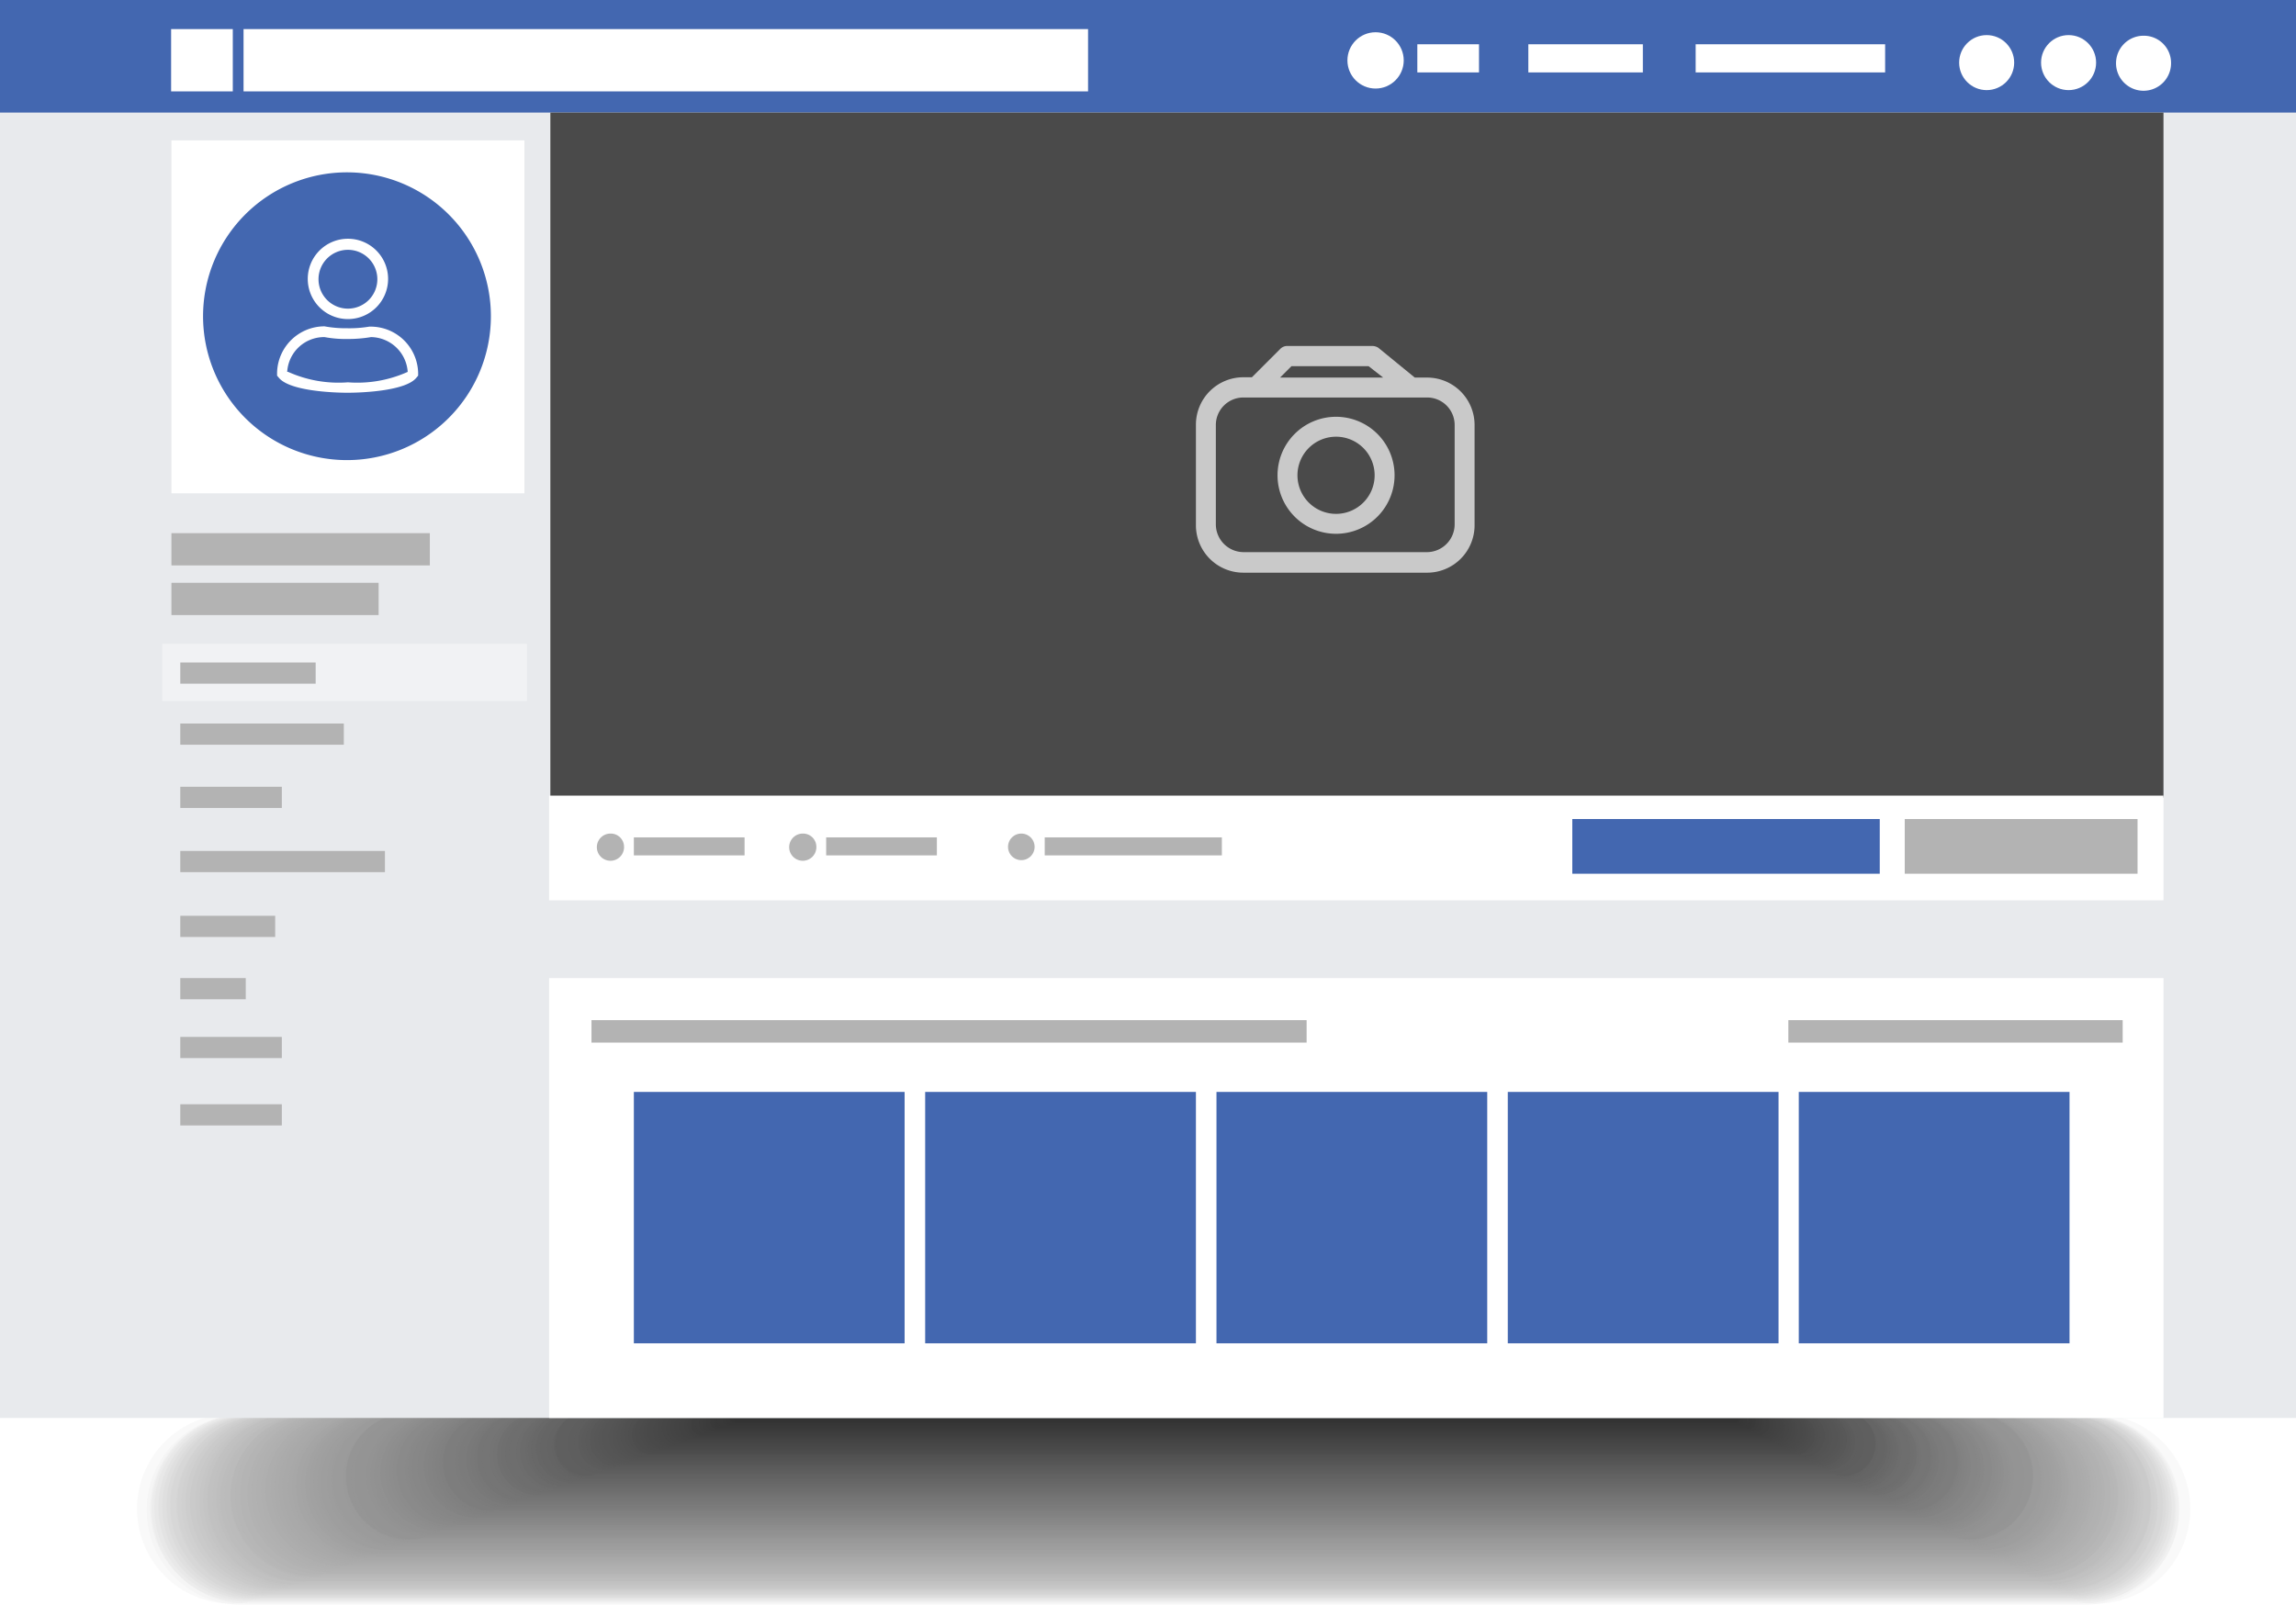 <svg viewBox="0 0 72.59 50.75" xmlns="http://www.w3.org/2000/svg"><path d="m65.88 50.75h-58.24a3 3 0 1 1 0-6h58.24a3 3 0 1 1 0 6z" fill="#ccc" opacity=".1"/><path d="m65.8 50.71h-58a3 3 0 1 1 0-6h58a3 3 0 1 1 0 6z" fill="#cbcbcb" opacity=".11"/><path d="m65.73 50.67h-57.88a3 3 0 1 1 0-5.91h57.88a3 3 0 1 1 0 5.91z" fill="#cacaca" opacity=".11"/><path d="m65.66 50.63h-57.66a2.95 2.95 0 1 1 0-5.87h57.66a2.95 2.95 0 1 1 0 5.87z" fill="#c9c9c9" opacity=".12"/><path d="m65.59 50.6h-57.54a2.93 2.93 0 1 1 0-5.84h57.54a2.93 2.93 0 1 1 0 5.84z" fill="#c8c8c8" opacity=".12"/><path d="m65.51 50.56h-57.35a2.91 2.91 0 1 1 0-5.8h57.35a2.91 2.91 0 1 1 0 5.8z" fill="#c7c7c7" opacity=".13"/><path d="m65.44 50.52h-57.18a2.89 2.89 0 1 1 0-5.76h57.18a2.89 2.89 0 1 1 0 5.76z" fill="#c6c6c6" opacity=".14"/><path d="m65.37 50.48h-57a2.87 2.87 0 1 1 0-5.72h57a2.87 2.87 0 1 1 0 5.72z" fill="#c5c5c5" opacity=".14"/><path d="m65.3 50.44h-56.83a2.85 2.85 0 1 1 0-5.68h56.83a2.85 2.85 0 1 1 0 5.68z" fill="#c4c4c4" opacity=".15"/><path d="m65.22 50.41h-56.65a2.83 2.83 0 1 1 0-5.65h56.65a2.83 2.83 0 1 1 0 5.65z" fill="#c3c3c3" opacity=".15"/><path d="m65.15 50.37h-56.48a2.82 2.82 0 1 1 0-5.62h56.48a2.82 2.82 0 1 1 0 5.62z" fill="#c2c2c2" opacity=".16"/><path d="m65.08 50.33h-56.31a2.8 2.8 0 1 1 0-5.58h56.31a2.8 2.8 0 1 1 0 5.58z" fill="#c1c1c1" opacity=".16"/><path d="m65 50.29h-56.12a2.78 2.78 0 1 1 0-5.54h56.12a2.78 2.78 0 1 1 0 5.54z" fill="#c0c0c0" opacity=".17"/><path d="m64.93 50.25h-55.93a2.76 2.76 0 1 1 0-5.5h56a2.76 2.76 0 1 1 0 5.5z" fill="#bfbfbf" opacity=".18"/><path d="m64.86 50.22h-55.78a2.74 2.74 0 1 1 0-5.47h55.78a2.74 2.74 0 1 1 0 5.47z" fill="#bebebe" opacity=".18"/><path d="m64.79 50.18h-55.6a2.72 2.72 0 1 1 0-5.43h55.6a2.72 2.72 0 1 1 0 5.43z" fill="#bdbdbd" opacity=".19"/><path d="m64.72 50.14h-55.43a2.7 2.7 0 1 1 0-5.39h55.43a2.7 2.7 0 1 1 0 5.39z" fill="#bcbcbc" opacity=".19"/><path d="m64.64 50.1h-55.25a2.68 2.68 0 1 1 0-5.35h55.25a2.68 2.68 0 1 1 0 5.35z" fill="#bbb" opacity=".2"/><path d="m64.57 50.07h-55.08a2.67 2.67 0 1 1 0-5.32h55.08a2.67 2.67 0 1 1 0 5.32z" fill="#bababa" opacity=".21"/><path d="m64.5 50h-54.9a2.65 2.65 0 1 1 0-5.28h54.9a2.65 2.65 0 1 1 0 5.28z" fill="#b9b9b9" opacity=".21"/><path d="m64.43 50h-54.73a2.63 2.63 0 1 1 0-5.24h54.73a2.63 2.63 0 1 1 0 5.24z" fill="#b8b8b8" opacity=".22"/><path d="m64.35 50h-54.55a2.61 2.61 0 1 1 0-5.2h54.55a2.61 2.61 0 1 1 0 5.2z" fill="#b7b7b7" opacity=".22"/><path d="m64.28 49.91h-54.37a2.59 2.59 0 1 1 0-5.16h54.37a2.59 2.59 0 1 1 0 5.16z" fill="#b6b6b6" opacity=".23"/><path d="m64.21 49.88h-54.21a2.57 2.57 0 1 1 0-5.13h54.2a2.57 2.57 0 1 1 0 5.13z" fill="#b5b5b5" opacity=".24"/><path d="m64.14 49.84h-54a2.55 2.55 0 1 1 0-5.09h54a2.55 2.55 0 1 1 0 5.09z" fill="#b4b4b4" opacity=".24"/><path d="m64.06 49.8h-53.84a2.53 2.53 0 1 1 0-5h53.84a2.53 2.53 0 1 1 0 5z" fill="#b3b3b3" opacity=".25"/><path d="m64 49.76h-53.68a2.51 2.51 0 1 1 0-5h53.68a2.51 2.51 0 1 1 0 5z" fill="#b2b2b2" opacity=".25"/><path d="m63.92 49.72h-53.5a2.49 2.49 0 1 1 0-5h53.5a2.49 2.49 0 1 1 0 5z" fill="#b1b1b1" opacity=".26"/><path d="m63.85 49.69h-53.33a2.48 2.48 0 1 1 0-4.94h53.33a2.48 2.48 0 1 1 0 4.94z" fill="#b0b0b0" opacity=".26"/><path d="m63.77 49.65h-53.14a2.46 2.46 0 1 1 0-4.9h53.14a2.46 2.46 0 1 1 0 4.9z" fill="#afafaf" opacity=".27"/><path d="m63.7 49.61h-53a2.44 2.44 0 1 1 0-4.87h53a2.44 2.44 0 1 1 0 4.87z" fill="#aeaeae" opacity=".28"/><path d="m63.63 49.57h-52.8a2.42 2.42 0 1 1 0-4.83h52.8a2.42 2.42 0 1 1 0 4.83z" fill="#adadad" opacity=".28"/><path d="m63.56 49.53h-52.62a2.4 2.4 0 1 1 0-4.79h52.62a2.4 2.4 0 1 1 0 4.79z" fill="#acacac" opacity=".29"/><path d="m63.48 49.5h-52.48a2.39 2.39 0 1 1 0-4.76h52.48a2.39 2.39 0 1 1 0 4.76z" fill="#ababab" opacity=".29"/><path d="m63.41 49.46h-52.27a2.37 2.37 0 1 1 0-4.72h52.27a2.37 2.37 0 1 1 0 4.72z" fill="#aaa" opacity=".3"/><path d="m63.34 49.42h-52.1a2.35 2.35 0 1 1 0-4.68h52.1a2.35 2.35 0 1 1 0 4.68z" fill="#a9a9a9" opacity=".31"/><path d="m63.27 49.38h-51.92a2.33 2.33 0 1 1 0-4.64h51.92a2.33 2.33 0 1 1 0 4.64z" fill="#a8a8a8" opacity=".31"/><path d="m63.19 49.34h-51.74a2.31 2.31 0 1 1 0-4.6h51.74a2.31 2.31 0 1 1 0 4.6z" fill="#a7a7a7" opacity=".32"/><path d="m63.12 49.31h-51.57a2.29 2.29 0 1 1 0-4.57h51.57a2.29 2.29 0 1 1 0 4.57z" fill="#a6a6a6" opacity=".32"/><path d="m63.05 49.27h-51.39a2.27 2.27 0 1 1 0-4.53h51.39a2.27 2.27 0 1 1 0 4.53z" fill="#a5a5a5" opacity=".33"/><path d="m63 49.23h-51.24a2.25 2.25 0 1 1 0-4.49h51.24a2.25 2.25 0 1 1 0 4.49z" fill="#a4a4a4" opacity=".34"/><path d="m62.9 49.19h-51a2.23 2.23 0 1 1 0-4.45h51a2.23 2.23 0 1 1 0 4.45z" fill="#a3a3a3" opacity=".34"/><path d="m62.83 49.15h-50.83a2.21 2.21 0 1 1 0-4.41h50.83a2.21 2.21 0 1 1 0 4.41z" fill="#a2a2a2" opacity=".35"/><path d="m62.76 49.12h-50.69a2.2 2.2 0 1 1 0-4.38h50.69a2.2 2.2 0 1 1 0 4.38z" fill="#a1a1a1" opacity=".35"/><path d="m62.69 49.08h-50.52a2.18 2.18 0 1 1 0-4.34h50.52a2.18 2.18 0 1 1 0 4.34z" fill="#a0a0a0" opacity=".36"/><path d="m62.61 49h-50.34a2.16 2.16 0 1 1 0-4.3h50.34a2.16 2.16 0 1 1 0 4.3z" fill="#9f9f9f" opacity=".36"/><path d="m62.54 49h-50.16a2.14 2.14 0 1 1 0-4.26h50.16a2.14 2.14 0 1 1 0 4.26z" fill="#9e9e9e" opacity=".37"/><path d="m62.47 49h-50a2.12 2.12 0 1 1 0-4.22h50a2.12 2.12 0 1 1 0 4.22z" fill="#9d9d9d" opacity=".38"/><path d="m62.4 48.93h-49.82a2.1 2.1 0 1 1 0-4.19h49.82a2.1 2.1 0 1 1 0 4.19z" fill="#9c9c9c" opacity=".38"/><path d="m62.32 48.89h-49.64a2.08 2.08 0 1 1 0-4.15h49.64a2.08 2.08 0 1 1 0 4.15z" fill="#9b9b9b" opacity=".39"/><path d="m62.25 48.85h-49.46a2.07 2.07 0 1 1 0-4.12h49.46a2.07 2.07 0 1 1 0 4.12z" fill="#9a9a9a" opacity=".39"/><path d="m62.18 48.81h-49.29a2 2 0 1 1 0-4.08h49.29a2 2 0 1 1 0 4.08z" fill="#999" opacity=".4"/><path d="m62.11 48.77h-49.11a2 2 0 1 1 0-4h49.11a2 2 0 1 1 0 4z" fill="#989898" opacity=".41"/><path d="m62 48.74h-48.9a2 2 0 1 1 0-4h48.9a2 2 0 1 1 0 4z" fill="#979797" opacity=".41"/><path d="m62 48.7h-48.8a2 2 0 1 1 0-4h48.8a2 2 0 1 1 0 4z" fill="#969696" opacity=".42"/><path d="m61.89 48.66h-48.59a2 2 0 1 1 0-3.93h48.59a2 2 0 1 1 0 3.93z" fill="#959595" opacity=".42"/><path d="m61.82 48.62h-48.41a2 2 0 1 1 0-3.89h48.41a2 2 0 1 1 0 3.89z" fill="#949494" opacity=".43"/><path d="m61.74 48.59h-48.23a1.93 1.93 0 1 1 0-3.86h48.23a1.93 1.93 0 1 1 0 3.86z" fill="#939393" opacity=".44"/><path d="m61.67 48.55h-48.06a1.91 1.91 0 1 1 0-3.82h48.06a1.91 1.91 0 1 1 0 3.82z" fill="#929292" opacity=".44"/><path d="m61.6 48.51h-47.89a1.89 1.89 0 1 1 0-3.78h47.89a1.89 1.89 0 1 1 0 3.78z" fill="#919191" opacity=".45"/><path d="m61.53 48.47h-47.71a1.87 1.87 0 1 1 0-3.74h47.71a1.87 1.87 0 1 1 0 3.74z" fill="#909090" opacity=".45"/><path d="m61.45 48.43h-47.53a1.85 1.85 0 1 1 0-3.7h47.53a1.85 1.85 0 1 1 0 3.7z" fill="#8f8f8f" opacity=".46"/><path d="m61.38 48.4h-47.38a1.84 1.84 0 1 1 0-3.67h47.38a1.84 1.84 0 1 1 0 3.67z" fill="#8e8e8e" opacity=".46"/><path d="m61.31 48.36h-47.18a1.82 1.82 0 1 1 0-3.63h47.18a1.82 1.82 0 1 1 0 3.63z" fill="#8d8d8d" opacity=".47"/><path d="m61.24 48.32h-47a1.8 1.8 0 1 1 0-3.59h47a1.8 1.8 0 1 1 0 3.59z" fill="#8c8c8c" opacity=".48"/><path d="m61.16 48.28h-46.83a1.78 1.78 0 1 1 0-3.55h46.83a1.78 1.78 0 1 1 0 3.55z" fill="#8b8b8b" opacity=".48"/><path d="m61.09 48.24h-46.66a1.76 1.76 0 1 1 0-3.51h46.66a1.76 1.76 0 1 1 0 3.51z" fill="#8a8a8a" opacity=".49"/><path d="m61 48.21h-46.46a1.74 1.74 0 1 1 0-3.48h46.46a1.74 1.74 0 1 1 0 3.48z" fill="#898989" opacity=".49"/><path d="m61 48.17h-46.36a1.72 1.72 0 1 1 0-3.44h46.36a1.72 1.72 0 1 1 0 3.44z" fill="#888" opacity=".5"/><path d="m60.87 48.13h-46.13a1.71 1.71 0 1 1 0-3.41h46.13a1.71 1.71 0 1 1 0 3.41z" fill="#878787" opacity=".51"/><path d="m60.8 48.09h-45.95a1.69 1.69 0 1 1 0-3.37h45.95a1.69 1.69 0 1 1 0 3.37z" fill="#868686" opacity=".51"/><path d="m60.73 48.05h-45.73a1.67 1.67 0 1 1 0-3.33h45.73a1.67 1.67 0 1 1 0 3.33z" fill="#858585" opacity=".52"/><path d="m60.66 48h-45.61a1.65 1.65 0 1 1 0-3.3h45.61a1.65 1.65 0 1 1 0 3.3z" fill="#848484" opacity=".52"/><path d="m60.58 48h-45.43a1.63 1.63 0 1 1 0-3.26h45.43a1.63 1.63 0 1 1 0 3.26z" fill="#838383" opacity=".53"/><path d="m60.51 47.94h-45.25a1.61 1.61 0 1 1 0-3.22h45.25a1.61 1.61 0 1 1 0 3.22z" fill="#828282" opacity=".54"/><path d="m60.44 47.9h-45.08a1.59 1.59 0 1 1 0-3.18h45.08a1.59 1.59 0 1 1 0 3.18z" fill="#818181" opacity=".54"/><path d="m60.37 47.86h-44.91a1.57 1.57 0 1 1 0-3.14h44.91a1.57 1.57 0 1 1 0 3.14z" fill="#808080" opacity=".55"/><path d="m60.29 47.83h-44.72a1.56 1.56 0 1 1 0-3.11h44.72a1.56 1.56 0 1 1 0 3.11z" fill="#7f7f7f" opacity=".55"/><path d="m60.22 47.79h-44.55a1.54 1.54 0 1 1 0-3.07h44.55a1.54 1.54 0 1 1 0 3.07z" fill="#7e7e7e" opacity=".56"/><path d="m60.15 47.75h-44.38a1.52 1.52 0 1 1 0-3h44.38a1.52 1.52 0 1 1 0 3z" fill="#7d7d7d" opacity=".56"/><path d="m60.08 47.71h-44.2a1.5 1.5 0 1 1 0-3h44.2a1.5 1.5 0 1 1 0 3z" fill="#7c7c7c" opacity=".57"/><path d="m60 47.67h-44a1.48 1.48 0 1 1 0-3h44a1.48 1.48 0 1 1 0 3z" fill="#7b7b7b" opacity=".58"/><path d="m59.93 47.64h-43.85a1.46 1.46 0 1 1 0-2.92h43.85a1.46 1.46 0 1 1 0 2.92z" fill="#7a7a7a" opacity=".58"/><path d="m59.86 47.6h-43.68a1.44 1.44 0 1 1 0-2.88h43.68a1.44 1.44 0 1 1 0 2.88z" fill="#797979" opacity=".59"/><path d="m59.79 47.56h-43.5a1.42 1.42 0 1 1 0-2.84h43.5a1.42 1.42 0 1 1 0 2.84z" fill="#787878" opacity=".59"/><path d="m59.71 47.52h-43.32a1.4 1.4 0 1 1 0-2.8h43.32a1.4 1.4 0 1 1 0 2.8z" fill="#777" opacity=".6"/><path d="m59.64 47.48h-43.15a1.38 1.38 0 1 1 0-2.76h43.15a1.38 1.38 0 1 1 0 2.76z" fill="#767676" opacity=".61"/><path d="m59.57 47.45h-43a1.37 1.37 0 1 1 0-2.73h43a1.37 1.37 0 1 1 0 2.73z" fill="#757575" opacity=".61"/><path d="m59.5 47.41h-42.8a1.35 1.35 0 1 1 0-2.69h42.8a1.35 1.35 0 1 1 0 2.69z" fill="#747474" opacity=".62"/><path d="m59.42 47.37h-42.62a1.33 1.33 0 1 1 0-2.66h42.62a1.33 1.33 0 1 1 0 2.66z" fill="#737373" opacity=".62"/><path d="m59.35 47.33h-42.45a1.31 1.31 0 1 1 0-2.62h42.45a1.31 1.31 0 1 1 0 2.62z" fill="#727272" opacity=".63"/><path d="m59.28 47.29h-42.28a1.29 1.29 0 1 1 0-2.58h42.28a1.29 1.29 0 1 1 0 2.58z" fill="#717171" opacity=".64"/><path d="m59.21 47.26h-42.1a1.28 1.28 0 1 1 0-2.55h42.1a1.28 1.28 0 1 1 0 2.55z" fill="#707070" opacity=".64"/><path d="m59.13 47.22h-41.92a1.26 1.26 0 1 1 0-2.51h41.92a1.26 1.26 0 1 1 0 2.51z" fill="#6f6f6f" opacity=".65"/><path d="m59.06 47.18h-41.74a1.24 1.24 0 1 1 0-2.47h41.74a1.24 1.24 0 1 1 0 2.47z" fill="#6e6e6e" opacity=".65"/><path d="m59 47.14h-41.58a1.22 1.22 0 1 1 0-2.43h41.58a1.22 1.22 0 1 1 0 2.43z" fill="#6d6d6d" opacity=".66"/><path d="m58.92 47.11h-41.4a1.2 1.2 0 1 1 0-2.4h41.4a1.2 1.2 0 1 1 0 2.4z" fill="#6c6c6c" opacity=".66"/><path d="m58.84 47.07h-41.22a1.18 1.18 0 1 1 0-2.36h41.22a1.18 1.18 0 1 1 0 2.36z" fill="#6b6b6b" opacity=".67"/><path d="m58.77 47h-41a1.16 1.16 0 1 1 0-2.32h41a1.16 1.16 0 1 1 0 2.32z" fill="#6a6a6a" opacity=".68"/><path d="m58.7 47h-40.87a1.14 1.14 0 1 1 0-2.28h40.87a1.14 1.14 0 1 1 0 2.28z" fill="#696969" opacity=".68"/><path d="m58.63 47h-40.7a1.12 1.12 0 1 1 0-2.24h40.7a1.12 1.12 0 1 1 0 2.24z" fill="#686868" opacity=".69"/><path d="m58.55 46.92h-40.55a1.11 1.11 0 1 1 0-2.21h40.55a1.11 1.11 0 1 1 0 2.21z" fill="#676767" opacity=".69"/><path d="m58.48 46.88h-40.34a1.09 1.09 0 1 1 0-2.17h40.34a1.09 1.09 0 1 1 0 2.17z" fill="#666" opacity=".7"/><path d="m58.41 46.84h-40.17a1.07 1.07 0 1 1 0-2.13h40.17a1.07 1.07 0 1 1 0 2.13z" fill="#656565" opacity=".71"/><path d="m58.34 46.8h-40a1 1 0 1 1 0-2.09h40a1 1 0 1 1 0 2.09z" fill="#646464" opacity=".71"/><path d="m58.26 46.76h-39.81a1 1 0 1 1 0-2h39.81a1 1 0 1 1 0 2z" fill="#636363" opacity=".72"/><path d="m58.19 46.73h-39.64a1 1 0 1 1 0-2h39.64a1 1 0 1 1 0 2z" fill="#626262" opacity=".72"/><path d="m58.12 46.69h-39.47a1 1 0 1 1 0-2h39.47a1 1 0 1 1 0 2z" fill="#616161" opacity=".73"/><path d="m58.05 46.65h-39.29a1 1 0 1 1 0-1.94h39.29a1 1 0 1 1 0 1.94z" fill="#606060" opacity=".74"/><path d="m58 46.61h-39.14a1 1 0 1 1 0-1.91h39.14a1 1 0 1 1 0 1.91z" fill="#5f5f5f" opacity=".74"/><path d="m57.9 46.57h-38.9a.94.94 0 1 1 0-1.87h38.9a.94.94 0 1 1 0 1.87z" fill="#5e5e5e" opacity=".75"/><path d="m57.83 46.54h-38.76a.92.92 0 1 1 0-1.84h38.76a.92.92 0 1 1 0 1.84z" fill="#5d5d5d" opacity=".75"/><path d="m57.76 46.5h-38.59a.9.9 0 1 1 0-1.8h38.59a.9.9 0 1 1 0 1.8z" fill="#5c5c5c" opacity=".76"/><path d="m57.68 46.46h-38.41a.88.88 0 1 1 0-1.76h38.41a.88.88 0 1 1 0 1.76z" fill="#5b5b5b" opacity=".76"/><path d="m57.61 46.42h-38.24a.86.86 0 1 1 0-1.72h38.24a.86.86 0 1 1 0 1.72z" fill="#5a5a5a" opacity=".77"/><path d="m57.54 46.38h-38.06a.84.84 0 1 1 0-1.68h38.06a.84.84 0 1 1 0 1.68z" fill="#595959" opacity=".78"/><path d="m57.47 46.35h-37.89a.83.83 0 1 1 0-1.65h37.89a.83.83 0 1 1 0 1.65z" fill="#585858" opacity=".78"/><path d="m57.39 46.31h-37.71a.81.81 0 1 1 0-1.61h37.71a.81.81 0 1 1 0 1.61z" fill="#575757" opacity=".79"/><path d="m57.32 46.27h-37.53a.79.79 0 1 1 0-1.57h37.53a.79.79 0 1 1 0 1.57z" fill="#565656" opacity=".79"/><path d="m57.25 46.23h-37.36a.77.77 0 1 1 0-1.53h37.36a.77.77 0 1 1 0 1.53z" fill="#555" opacity=".8"/><path d="m57.18 46.19h-37.18a.75.75 0 0 1 -.76-.74.76.76 0 0 1 .76-.75h37.18a.76.76 0 0 1 .76.75.76.76 0 0 1 -.76.74z" fill="#545454" opacity=".81"/><path d="m57.1 46.16h-37a.73.73 0 1 1 0-1.46h37a.73.73 0 1 1 0 1.46z" fill="#535353" opacity=".81"/><path d="m57 46.12h-36.8a.71.71 0 1 1 0-1.42h36.8a.71.71 0 1 1 0 1.42z" fill="#525252" opacity=".82"/><path d="m57 46.08h-36.7a.69.69 0 1 1 0-1.38h36.7a.69.69 0 1 1 0 1.38z" fill="#515151" opacity=".82"/><path d="m56.89 46h-36.49a.67.67 0 1 1 0-1.34h36.49a.67.67 0 0 1 0 1.34z" fill="#505050" opacity=".83"/><path d="m56.81 46h-36.3a.65.65 0 1 1 0-1.3h36.3a.65.65 0 1 1 0 1.3z" fill="#4f4f4f" opacity=".84"/><path d="m56.74 46h-36.13a.64.64 0 0 1 -.64-.64.64.64 0 0 1 .64-.63h36.13a.64.64 0 0 1 .64.63.64.64 0 0 1 -.64.64z" fill="#4e4e4e" opacity=".84"/><path d="m56.67 45.93h-36a.61.61 0 0 1 -.61-.62.61.61 0 0 1 .61-.61h36a.61.61 0 0 1 .61.61.61.61 0 0 1 -.61.62z" fill="#4d4d4d" opacity=".85"/><path d="m56.6 45.89h-35.79a.6.6 0 0 1 -.59-.6.59.59 0 0 1 .59-.59h35.79a.59.59 0 0 1 .59.59.6.6 0 0 1 -.59.6z" fill="#4c4c4c" opacity=".85"/><path d="m56.52 45.85h-35.6a.58.58 0 0 1 -.58-.58.59.59 0 0 1 .58-.58h35.6a.59.59 0 0 1 .58.58.58.58 0 0 1 -.58.58z" fill="#4b4b4b" opacity=".86"/><path d="m56.45 45.81h-35.45a.56.56 0 0 1 -.55-.56.56.56 0 0 1 .55-.56h35.45a.56.56 0 0 1 .55.56.56.56 0 0 1 -.55.56z" fill="#4a4a4a" opacity=".86"/><path d="m56.38 45.78h-35.26a.55.55 0 0 1 0-1.09h35.26a.55.55 0 0 1 0 1.09z" fill="#494949" opacity=".87"/><path d="m56.31 45.74h-35.08a.53.53 0 0 1 0-1.05h35.08a.53.53 0 0 1 0 1.05z" fill="#484848" opacity=".88"/><path d="m56.23 45.7h-34.9a.51.51 0 0 1 0-1h34.9a.51.51 0 0 1 0 1z" fill="#474747" opacity=".88"/><path d="m56.16 45.66h-34.73a.49.49 0 0 1 0-1h34.73a.49.49 0 0 1 0 1z" fill="#464646" opacity=".89"/><path d="m56.09 45.63h-34.56a.47.47 0 0 1 0-.94h34.56a.47.47 0 0 1 0 .94z" fill="#454545" opacity=".89"/><path d="m56 45.59h-34.36a.45.45 0 0 1 0-.9h34.36a.45.45 0 0 1 0 .9z" fill="#444" opacity=".9"/><path d="m55.94 45.55h-34.2a.43.43 0 0 1 0-.86h34.2a.43.43 0 0 1 0 .86z" fill="#434343" opacity=".91"/><path d="m55.87 45.51h-34a.41.41 0 0 1 0-.82h34a.41.41 0 0 1 0 .82z" fill="#424242" opacity=".91"/><path d="m55.8 45.47h-33.8a.38.38 0 0 1 -.37-.39.39.39 0 0 1 .37-.39h33.8a.38.38 0 0 1 .36.39.37.37 0 0 1 -.36.39z" fill="#414141" opacity=".92"/><path d="m55.73 45.44h-33.68a.38.38 0 0 1 0-.75h33.68a.38.38 0 0 1 0 .75z" fill="#404040" opacity=".92"/><path d="m55.65 45.4h-33.5a.36.36 0 0 1 0-.71h33.5a.36.36 0 0 1 0 .71z" fill="#3f3f3f" opacity=".93"/><path d="m55.58 45.36h-33.32a.34.34 0 0 1 0-.67h33.32a.34.34 0 0 1 0 .67z" fill="#3e3e3e" opacity=".94"/><path d="m55.51 45.32h-33.15a.32.32 0 0 1 0-.63h33.15a.32.32 0 0 1 0 .63z" fill="#3d3d3d" opacity=".94"/><path d="m55.44 45.28h-33a.28.28 0 0 1 -.24-.28.28.28 0 0 1 .26-.3h33a.28.28 0 0 1 .26.3.28.28 0 0 1 -.28.28z" fill="#3c3c3c" opacity=".95"/><path d="m55.36 45.25h-32.8a.27.27 0 0 1 -.24-.28.26.26 0 0 1 .24-.28h32.8a.25.25 0 0 1 .24.28.26.26 0 0 1 -.24.28z" fill="#3b3b3b" opacity=".95"/><path d="m55.29 45.21h-32.62a.25.25 0 0 1 -.22-.26.24.24 0 0 1 .22-.26h32.62a.24.24 0 0 1 .22.26.25.25 0 0 1 -.22.26z" fill="#3a3a3a" opacity=".96"/><path d="m55.22 45.17h-32.45a.22.22 0 0 1 -.2-.24.22.22 0 0 1 .2-.24h32.45a.22.22 0 0 1 .2.24.22.22 0 0 1 -.2.24z" fill="#393939" opacity=".96"/><path d="m55.15 45.13h-32.28a.22.22 0 0 1 0-.44h32.28a.23.23 0 0 1 0 .44z" fill="#383838" opacity=".97"/><path d="m55.07 45.09h-32.07a.18.18 0 0 1 -.16-.2c0-.11.07-.21.16-.21h32.07c.09 0 .16.1.16.21a.18.18 0 0 1 -.16.2z" fill="#373737" opacity=".98"/><path d="m55 45.06h-31.92c-.08 0-.14-.09-.14-.19s.06-.19.14-.19h31.92c.08 0 .14.09.14.19s-.06.19-.14.19z" fill="#363636" opacity=".98"/><path d="m54.93 45h-31.75c-.06 0-.12-.08-.12-.17s.06-.17.12-.17h31.75c.06 0 .11.08.11.17s-.04.17-.11.17z" fill="#353535" opacity=".99"/><path d="m54.86 45h-31.58c-.05 0-.09-.07-.09-.15s0-.15.09-.15h31.58s.09.07.09.15-.04.15-.09.15z" fill="#343434" opacity=".99"/><path d="m54.78 44.94h-31.39s-.08-.06-.08-.13 0-.13.08-.13h31.39s.08.06.08.13-.04.13-.08.13z" fill="#333"/><path d="m0 .14h72.59v44.7h-72.59z" fill="#e8eaed"/><path d="m0 0h72.59v3.56h-72.59z" fill="#4367b0"/><path d="m5.41.92h1.95v1.97h-1.95z" fill="#fff"/><path d="m7.7.92h26.7v1.97h-26.7z" fill="#fff"/><circle cx="43.49" cy="1.91" fill="#fff" r=".89"/><path d="m44.81 1.4h1.95v.89h-1.95z" fill="#fff"/><path d="m48.32 1.4h3.62v.89h-3.62z" fill="#fff"/><path d="m53.61 1.4h5.99v.89h-5.99z" fill="#fff"/><circle cx="62.81" cy="1.98" fill="#fff" r=".87"/><path d="m68.64 2a.87.87 0 1 1 -.87-.87.86.86 0 0 1 .87.87z" fill="#fff"/><circle cx="65.4" cy="1.98" fill="#fff" r=".87"/><path d="m5.42 4.44h11.16v11.16h-11.16z" fill="#fff"/><path d="m15.52 10a4.55 4.55 0 1 1 -4.52-4.55 4.55 4.55 0 0 1 4.52 4.55z" fill="#4367b0"/><path d="m5.13 20.36h11.53v1.81h-11.53z" fill="#fff" opacity=".4"/><path d="m17.4 3.56h51v21.66h-51z" fill="#4a4a4a"/><path d="m17.36 25.16h51.04v3.31h-51.04z" fill="#fff"/><path d="m17.36 30.93h51.04v13.91h-51.04z" fill="#fff"/><g fill="#b3b3b3"><path d="m5.42 16.86h8.17v1.02h-8.17z"/><path d="m5.42 18.43h6.55v1.02h-6.55z"/><path d="m5.7 20.95h4.28v.67h-4.28z"/><path d="m5.7 22.88h5.17v.67h-5.17z"/><path d="m5.7 24.88h3.21v.67h-3.21z"/><path d="m5.7 32.79h3.21v.67h-3.21z"/><path d="m5.7 34.92h3.21v.67h-3.21z"/><path d="m5.7 26.91h6.47v.67h-6.47z"/><path d="m5.7 28.96h3v.67h-3z"/><path d="m5.7 30.93h2.07v.67h-2.07z"/><path d="m20.04 26.48h3.5v.57h-3.5z"/><path d="m19.73 26.78a.43.43 0 1 1 -.43-.42.42.42 0 0 1 .43.42z"/><path d="m26.12 26.48h3.5v.57h-3.5z"/><path d="m25.81 26.78a.43.43 0 1 1 -.43-.42.42.42 0 0 1 .43.42z"/><path d="m33.03 26.48h5.6v.57h-5.6z"/><path d="m32.71 26.78a.42.42 0 1 1 -.42-.42.42.42 0 0 1 .42.42z"/><path d="m60.22 25.9h7.36v1.73h-7.36z"/><path d="m18.7 32.26h22.61v.71h-22.61z"/><path d="m56.54 32.26h10.57v.71h-10.57z"/></g><path d="m49.71 25.9h9.72v1.73h-9.72z" fill="#4367b0"/><path d="m20.04 34.53h8.56v7.95h-8.56z" fill="#4367b0"/><path d="m29.25 34.53h8.56v7.95h-8.56z" fill="#4367b0"/><path d="m38.46 34.53h8.56v7.95h-8.56z" fill="#4367b0"/><path d="m47.67 34.53h8.56v7.95h-8.56z" fill="#4367b0"/><path d="m56.87 34.53h8.56v7.95h-8.56z" fill="#4367b0"/><g fill="#fff" opacity=".7"><path d="m45.12 11.94h-.39l-1.15-.94a.36.36 0 0 0 -.2-.06h-2.68a.31.31 0 0 0 -.22.09l-.9.9h-.27a1.5 1.5 0 0 0 -1.5 1.5v3.18a1.5 1.5 0 0 0 1.5 1.5h5.81a1.5 1.5 0 0 0 1.5-1.5v-3.17a1.5 1.5 0 0 0 -1.5-1.5zm-4.29-.36h2.44l.46.36h-3.26zm5.16 5a.88.88 0 0 1 -.87.88h-5.81a.88.88 0 0 1 -.87-.88v-3.14a.87.87 0 0 1 .87-.87h5.81a.87.87 0 0 1 .87.87z"/><path d="m42.24 13.18a1.85 1.85 0 1 0 1.85 1.82 1.85 1.85 0 0 0 -1.85-1.82zm0 3.07a1.22 1.22 0 1 1 1.22-1.25 1.22 1.22 0 0 1 -1.22 1.25z"/></g><path d="m11 10.09a1.27 1.27 0 1 1 1.27-1.27 1.27 1.27 0 0 1 -1.27 1.27zm0-2.19a.93.93 0 1 0 .93.92.93.93 0 0 0 -.93-.92z" fill="#fff"/><path d="m11 12.42c-.55 0-1.85-.07-2.18-.47l-.06-.07v-.09a1.5 1.5 0 0 1 1.5-1.47 3.71 3.71 0 0 0 .71.06 3.78 3.78 0 0 0 .7-.05 1.5 1.5 0 0 1 1.55 1.46v.09l-.06.07c-.33.4-1.63.47-2.18.47zm-1.89-.66a3.88 3.88 0 0 0 1.89.33 3.88 3.88 0 0 0 1.89-.33 1.18 1.18 0 0 0 -1.16-1.1 4.37 4.37 0 0 1 -.72.06 3.74 3.74 0 0 1 -.75-.06 1.17 1.17 0 0 0 -1.18 1.1z" fill="#fff"/></svg>